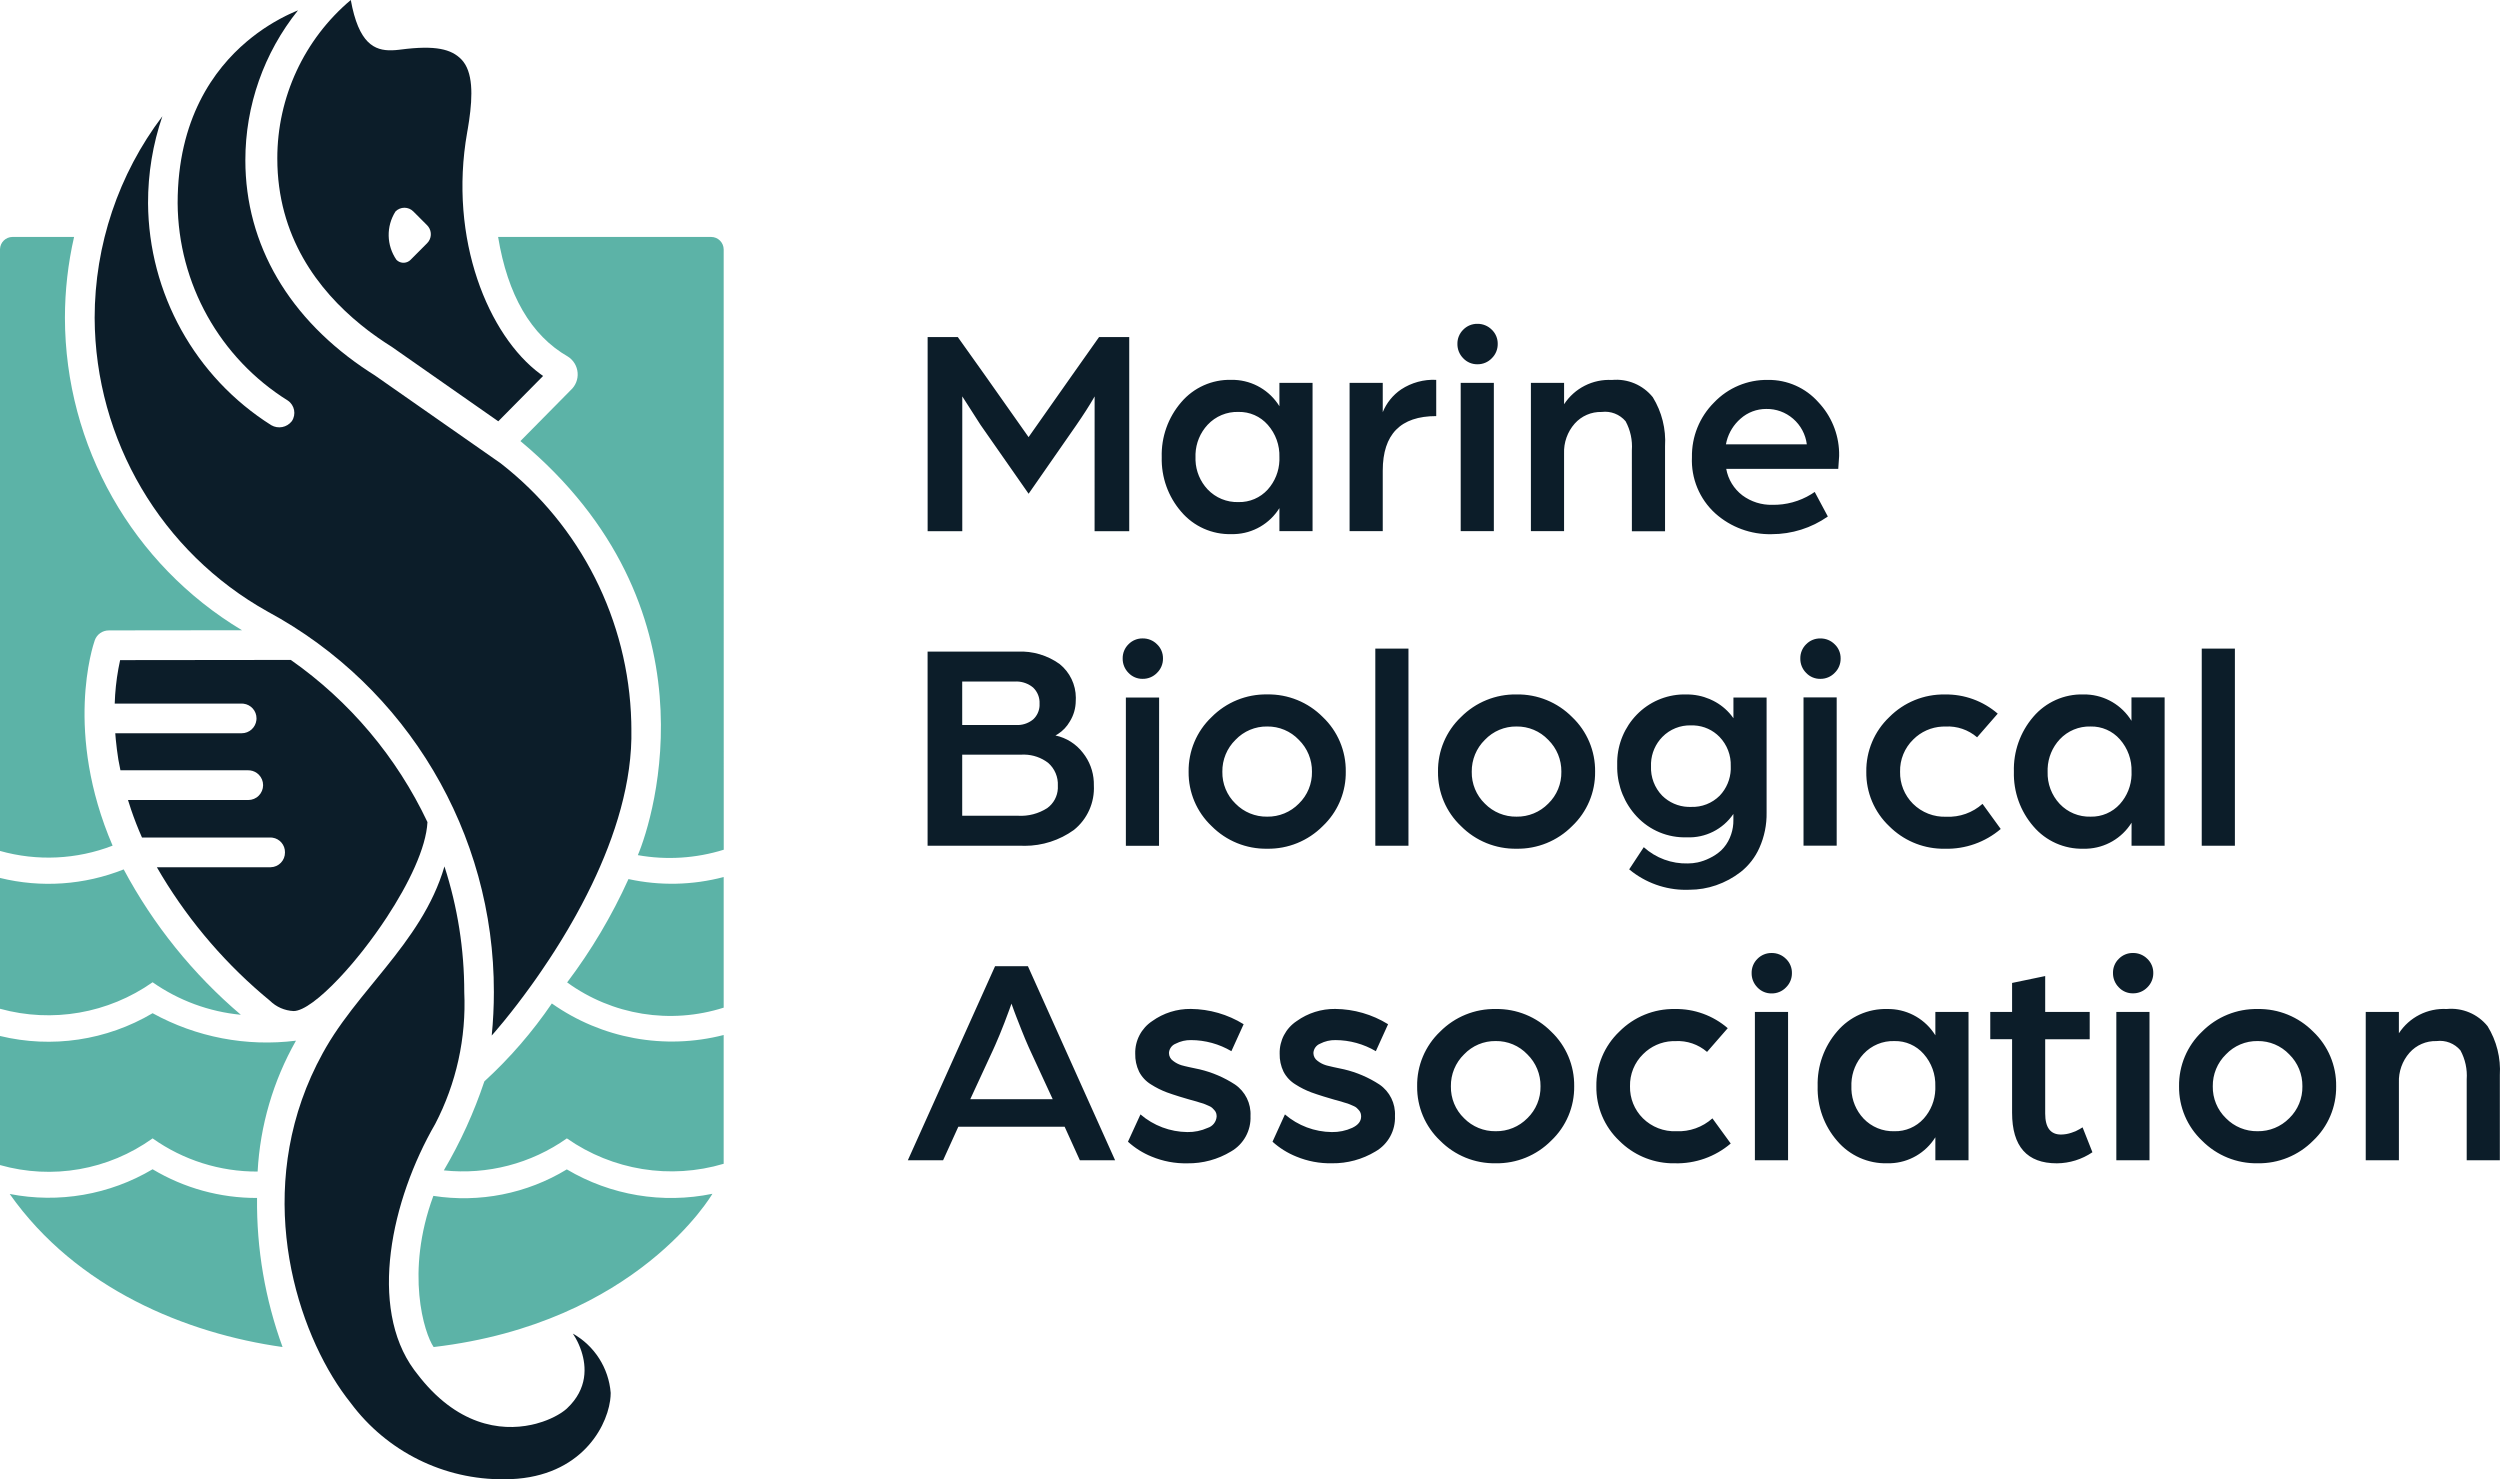 <?xml version="1.0" encoding="UTF-8"?>
<svg width="169px" height="100px" viewBox="0 0 169 100" version="1.1" xmlns="http://www.w3.org/2000/svg" xmlns:xlink="http://www.w3.org/1999/xlink">
    <title>4-Sitewide/branding/logo</title>
    <g id="4-Sitewide/branding/logo" stroke="none" stroke-width="1" fill="none" fill-rule="evenodd">
        <g id="Group-8" fill-rule="nonzero">
            <path d="M48.921,16.866 C48.919,16.396 48.539,16.017 48.071,16.017 L33.672,16.017 C34.317,19.939 35.886,22.669 38.39,24.105 C38.767,24.345 39.01,24.748 39.047,25.194 C39.084,25.64 38.91,26.078 38.577,26.376 C37.694,27.262 35.18,29.816 35.18,29.816 C48.603,41.008 44.21,55.237 43.118,57.808 C45.055,58.153 47.047,58.027 48.925,57.441 L48.921,16.866 Z M37.304,67.834 C35.992,69.761 34.461,71.528 32.743,73.101 C32.042,75.197 31.124,77.214 30.003,79.118 C32.946,79.432 35.901,78.663 38.321,76.955 C41.409,79.115 45.31,79.747 48.92,78.672 L48.92,69.966 C44.923,70.993 40.679,70.214 37.304,67.834 M29.296,80.84 C27.377,86.029 28.682,90.142 29.314,91.06 C43.112,89.438 48.159,80.7 48.159,80.7 C44.788,81.394 41.28,80.807 38.317,79.051 C35.612,80.693 32.417,81.327 29.292,80.841 M17.415,79.205 C17.581,76.091 18.469,73.059 20.008,70.35 C16.663,70.769 13.271,70.119 10.316,68.493 C7.207,70.332 3.507,70.884 7.10542736e-15,70.032 L7.10542736e-15,78.758 C3.533,79.761 7.329,79.097 10.316,76.955 C12.392,78.428 14.876,79.212 17.42,79.197 M7.351,42.615 L16.358,42.604 C8.947,38.161 4.404,30.145 4.389,21.485 C4.39,19.645 4.597,17.811 5.008,16.017 L0.845,16.017 C0.386,16.019 0.012,16.386 7.10542736e-15,16.846 L7.10542736e-15,57.523 C2.509,58.23 5.179,58.105 7.612,57.167 C4.325,49.509 6.279,43.645 6.406,43.286 C6.547,42.885 6.925,42.616 7.35,42.617 M0,59.349 L0,68.192 C3.533,69.167 7.315,68.51 10.316,66.401 C12.082,67.637 14.137,68.394 16.281,68.599 C13.049,65.852 10.362,62.517 8.362,58.771 C5.702,59.831 2.779,60.033 0,59.349 M0.657,80.714 C5.167,87.12 12.611,90.149 19.101,91.059 C17.922,87.832 17.338,84.418 17.376,80.982 L17.376,80.982 C14.891,80.991 12.45,80.32 10.316,79.042 C7.408,80.767 3.97,81.361 0.655,80.712 M48.921,68.119 L48.921,59.287 C46.817,59.843 44.611,59.89 42.485,59.425 C41.366,61.901 39.975,64.245 38.339,66.412 C41.397,68.631 45.324,69.264 48.921,68.117" id="Path_318-Copy" fill="#5CB3A7"></path>
            <path d="M168.989,78.436 L168.989,72.684 C169.061,71.522 168.772,70.365 168.162,69.373 C167.493,68.543 166.453,68.105 165.393,68.209 C164.103,68.14 162.873,68.765 162.165,69.849 L162.165,68.406 L159.924,68.406 L159.924,78.436 L162.166,78.436 L162.166,73.191 C162.136,72.449 162.393,71.723 162.882,71.166 C163.345,70.645 164.013,70.356 164.709,70.376 C165.319,70.298 165.927,70.534 166.325,71.004 C166.651,71.604 166.798,72.285 166.749,72.967 L166.749,78.436 L168.989,78.436 Z M152.615,68.209 C154.022,68.184 155.378,68.736 156.37,69.737 C157.381,70.696 157.945,72.038 157.924,73.434 C157.942,74.823 157.378,76.156 156.37,77.108 C155.378,78.11 154.021,78.663 152.614,78.638 C151.206,78.662 149.85,78.11 148.858,77.108 C147.85,76.156 147.287,74.823 147.304,73.435 C147.284,72.039 147.848,70.698 148.859,69.738 C149.851,68.737 151.207,68.185 152.615,68.209 Z M152.614,70.375 C151.806,70.363 151.03,70.69 150.473,71.277 C149.894,71.843 149.573,72.623 149.584,73.434 C149.569,74.245 149.89,75.027 150.473,75.591 C151.036,76.166 151.81,76.484 152.614,76.47 C153.417,76.483 154.191,76.165 154.755,75.591 C155.337,75.027 155.658,74.245 155.642,73.434 C155.653,72.623 155.333,71.843 154.755,71.277 C154.197,70.69 153.421,70.363 152.614,70.375 Z M136.017,66.447 L136.017,68.406 L134.542,68.406 L134.542,70.249 L136.017,70.249 L136.017,75.219 C136.017,77.501 137.026,78.641 139.045,78.641 C139.902,78.635 140.738,78.374 141.448,77.892 L140.782,76.208 L140.58,76.33 C140.408,76.434 140.224,76.516 140.032,76.573 C139.804,76.652 139.565,76.693 139.324,76.695 C138.612,76.695 138.255,76.223 138.255,75.279 L138.255,70.254 L141.264,70.254 L141.264,68.406 L138.255,68.406 L138.255,65.981 L136.017,66.447 Z M127.577,68.209 C128.82,68.188 129.987,68.784 130.701,69.793 L130.83,69.987 L130.83,68.406 L133.072,68.406 L133.072,78.436 L130.83,78.436 L130.83,76.88 C130.173,77.935 129.039,78.589 127.81,78.636 L127.578,78.638 C126.282,78.672 125.039,78.118 124.197,77.129 C123.308,76.108 122.836,74.789 122.873,73.434 C122.834,72.072 123.306,70.746 124.197,69.717 C125.039,68.73 126.281,68.175 127.577,68.209 Z M128.061,70.376 C127.272,70.35 126.51,70.668 125.972,71.247 C125.472,71.785 125.184,72.484 125.155,73.214 L125.155,73.653 C125.183,74.38 125.472,75.076 125.972,75.611 C126.514,76.183 127.274,76.496 128.061,76.471 C128.813,76.49 129.535,76.179 130.04,75.621 C130.528,75.077 130.805,74.379 130.828,73.652 L130.828,73.434 C130.855,72.631 130.572,71.848 130.04,71.247 C129.541,70.677 128.817,70.358 128.061,70.376 Z M69.486,65.313 L75.382,78.436 L72.999,78.436 L71.97,76.168 L64.782,76.168 L63.752,78.436 L61.369,78.436 L67.267,65.314 L69.486,65.313 Z M68.376,67.846 L68.216,68.293 L68.216,68.293 L67.898,69.141 C67.688,69.685 67.481,70.188 67.277,70.648 L67.125,70.986 L65.59,74.305 L71.163,74.305 L69.629,70.984 L69.522,70.748 L69.522,70.748 L69.296,70.223 L69.296,70.223 L69.054,69.627 L69.054,69.627 L68.694,68.71 L68.694,68.71 L68.558,68.351 L68.376,67.846 Z M77.096,75.334 L76.25,77.18 C76.721,77.607 77.262,77.948 77.851,78.186 C78.614,78.503 79.435,78.658 80.261,78.641 C81.303,78.656 82.328,78.378 83.219,77.838 C84.071,77.349 84.579,76.422 84.534,75.438 C84.579,74.594 84.181,73.788 83.484,73.312 C82.754,72.836 81.949,72.491 81.103,72.29 L80.382,72.136 L80.382,72.136 L80.092,72.069 L80.092,72.069 L79.87,72.011 L79.87,72.011 C79.665,71.948 79.474,71.849 79.305,71.717 C79.127,71.597 79.021,71.396 79.022,71.181 C79.035,70.936 79.173,70.717 79.382,70.597 L79.475,70.553 C79.797,70.386 80.155,70.303 80.516,70.31 C81.475,70.314 82.416,70.573 83.242,71.06 L84.07,69.237 C82.995,68.572 81.759,68.215 80.497,68.204 C79.563,68.193 78.65,68.48 77.891,69.025 C77.156,69.51 76.721,70.341 76.741,71.223 C76.73,71.646 76.82,72.066 77.003,72.447 C77.188,72.803 77.467,73.101 77.81,73.309 C78.147,73.524 78.506,73.704 78.881,73.845 C78.997,73.888 79.126,73.932 79.266,73.979 L79.724,74.126 L79.724,74.126 L80.253,74.284 C80.308,74.303 80.376,74.322 80.455,74.343 L80.582,74.376 C80.691,74.4 80.799,74.431 80.905,74.467 L81.084,74.525 L81.084,74.525 L81.198,74.558 C81.298,74.584 81.396,74.618 81.49,74.659 L81.742,74.769 C81.82,74.799 81.892,74.844 81.954,74.901 L82.105,75.062 L82.105,75.062 C82.155,75.118 82.193,75.184 82.215,75.256 C82.235,75.327 82.246,75.401 82.245,75.476 C82.222,75.833 81.981,76.139 81.639,76.245 C81.208,76.44 80.739,76.536 80.265,76.528 C79.102,76.516 77.979,76.093 77.096,75.334 Z M86.861,75.334 L86.022,77.18 C86.494,77.606 87.038,77.946 87.627,78.183 C88.391,78.5 89.211,78.655 90.038,78.638 C91.075,78.652 92.096,78.375 92.985,77.838 C93.837,77.348 94.344,76.422 94.3,75.438 C94.344,74.594 93.946,73.788 93.249,73.312 C92.519,72.836 91.713,72.491 90.868,72.29 L90.147,72.136 L90.147,72.136 L89.738,72.039 C89.701,72.029 89.667,72.02 89.635,72.011 C89.43,71.949 89.238,71.849 89.069,71.717 C88.892,71.597 88.786,71.396 88.786,71.181 C88.802,70.901 88.979,70.655 89.24,70.553 C89.561,70.386 89.919,70.303 90.281,70.31 C91.24,70.314 92.18,70.573 93.007,71.06 L93.834,69.237 C92.759,68.572 91.524,68.215 90.261,68.204 C89.328,68.193 88.416,68.48 87.657,69.025 C86.921,69.51 86.486,70.34 86.505,71.223 C86.494,71.646 86.584,72.066 86.767,72.447 C86.953,72.803 87.232,73.101 87.576,73.309 C87.912,73.525 88.271,73.704 88.645,73.845 L89.031,73.979 L89.031,73.979 L89.489,74.126 L89.489,74.126 L90.019,74.284 C90.073,74.302 90.14,74.322 90.219,74.343 L90.348,74.376 C90.457,74.4 90.565,74.431 90.671,74.467 L90.85,74.525 L90.85,74.525 L90.963,74.558 C91.063,74.584 91.161,74.618 91.256,74.659 L91.508,74.769 C91.586,74.8 91.658,74.844 91.721,74.901 L91.872,75.062 L91.872,75.062 C91.922,75.118 91.959,75.184 91.981,75.256 C92.002,75.327 92.012,75.401 92.012,75.476 C92.012,75.799 91.81,76.056 91.405,76.245 C90.974,76.44 90.505,76.536 90.032,76.528 C88.868,76.516 87.745,76.093 86.861,75.334 Z M101.106,68.209 C102.513,68.184 103.869,68.736 104.861,69.737 C105.872,70.696 106.436,72.038 106.415,73.434 C106.433,74.823 105.869,76.156 104.861,77.108 C103.87,78.109 102.515,78.662 101.109,78.638 C99.702,78.663 98.345,78.11 97.353,77.108 C96.345,76.156 95.781,74.823 95.799,73.434 C95.777,72.038 96.342,70.696 97.353,69.737 C98.345,68.737 99.7,68.185 101.106,68.209 Z M101.11,70.375 C100.302,70.363 99.526,70.69 98.969,71.277 C98.39,71.843 98.068,72.623 98.08,73.434 C98.064,74.246 98.386,75.028 98.969,75.591 C99.533,76.166 100.307,76.484 101.11,76.47 C101.914,76.483 102.687,76.165 103.251,75.591 C103.833,75.027 104.155,74.245 104.139,73.434 C104.15,72.623 103.829,71.843 103.251,71.277 C102.694,70.69 101.918,70.363 101.11,70.375 Z M109.465,69.738 C108.457,70.697 107.893,72.038 107.914,73.434 C107.892,74.826 108.454,76.164 109.465,77.119 C110.393,78.049 111.636,78.589 112.94,78.637 L113.221,78.639 C114.601,78.675 115.946,78.198 116.997,77.301 L115.76,75.601 C115.09,76.2 114.213,76.512 113.317,76.471 C112.474,76.505 111.655,76.187 111.056,75.592 C110.484,75.022 110.171,74.243 110.188,73.435 C110.169,72.617 110.49,71.828 111.075,71.258 C111.599,70.731 112.298,70.42 113.034,70.382 L113.256,70.379 C114.036,70.336 114.804,70.597 115.397,71.109 L116.795,69.505 C115.802,68.648 114.53,68.186 113.221,68.209 C111.813,68.185 110.457,68.737 109.465,69.738 Z M118.803,64.817 C118.545,65.07 118.403,65.418 118.41,65.779 C118.404,66.143 118.546,66.494 118.803,66.752 C119.052,67.015 119.4,67.162 119.763,67.156 C120.127,67.161 120.478,67.015 120.731,66.752 C120.994,66.497 121.14,66.145 121.134,65.779 C121.141,65.416 120.994,65.067 120.731,64.817 C120.475,64.56 120.126,64.417 119.763,64.423 C119.402,64.417 119.055,64.56 118.803,64.817 Z M120.873,68.406 L118.631,68.406 L118.631,78.436 L120.873,78.436 L120.873,68.406 Z M143.231,64.816 C142.974,65.064 142.831,65.412 142.838,65.774 C142.833,66.138 142.975,66.489 143.232,66.746 C143.48,67.01 143.828,67.157 144.19,67.15 C144.555,67.155 144.906,67.009 145.16,66.746 C145.421,66.492 145.566,66.142 145.562,65.778 C145.568,65.415 145.422,65.066 145.159,64.816 C144.902,64.559 144.552,64.416 144.189,64.422 C143.829,64.415 143.482,64.558 143.231,64.816 Z M145.306,68.406 L143.064,68.406 L143.064,78.436 L145.306,78.436 L145.306,68.406 Z M148.837,57.17 L151.079,57.17 L151.079,43.845 L148.838,43.845 L148.837,57.17 Z M140.836,46.944 C142.08,46.924 143.247,47.522 143.959,48.532 L144.087,48.727 L144.087,47.146 L146.329,47.146 L146.329,57.17 L144.092,57.17 L144.094,55.615 C143.437,56.67 142.304,57.324 141.075,57.372 L140.843,57.374 C139.547,57.408 138.304,56.854 137.461,55.866 C136.574,54.844 136.102,53.524 136.139,52.169 C136.098,50.809 136.567,49.482 137.454,48.452 C138.298,47.464 139.54,46.91 140.836,46.944 Z M141.326,49.111 C140.537,49.087 139.776,49.404 139.237,49.981 C138.737,50.52 138.449,51.218 138.42,51.948 L138.419,52.168 C138.392,52.974 138.686,53.758 139.237,54.345 C139.779,54.918 140.539,55.231 141.326,55.206 C142.078,55.224 142.8,54.913 143.305,54.355 C143.793,53.811 144.07,53.113 144.093,52.387 L144.092,52.168 C144.119,51.365 143.837,50.582 143.305,49.981 C142.806,49.413 142.082,49.094 141.326,49.111 Z M129.314,54.332 C128.741,53.757 128.427,52.977 128.445,52.169 C128.426,51.351 128.748,50.562 129.333,49.992 C129.857,49.465 130.556,49.155 131.292,49.117 L131.514,49.113 C132.293,49.071 133.06,49.332 133.652,49.842 L135.046,48.242 C134.054,47.385 132.782,46.923 131.473,46.946 C130.066,46.922 128.709,47.474 127.717,48.475 C126.706,49.434 126.142,50.775 126.162,52.172 C126.141,53.565 126.705,54.903 127.717,55.857 C128.646,56.786 129.889,57.325 131.193,57.372 L131.473,57.375 C132.853,57.411 134.197,56.935 135.249,56.039 L134.018,54.341 C133.348,54.94 132.471,55.252 131.575,55.211 C130.732,55.245 129.913,54.927 129.314,54.332 Z M124.023,45.487 C124.286,45.234 124.432,44.882 124.427,44.516 C124.433,44.152 124.287,43.802 124.023,43.553 C123.766,43.295 123.417,43.153 123.054,43.159 C122.694,43.152 122.347,43.294 122.095,43.553 C121.837,43.805 121.694,44.154 121.701,44.516 C121.695,44.88 121.838,45.231 122.095,45.487 C122.344,45.751 122.692,45.898 123.054,45.891 C123.419,45.896 123.769,45.75 124.023,45.487 Z M113.775,46.944 L114.028,46.945 C114.56,46.943 115.086,47.05 115.574,47.258 L115.815,47.371 C116.285,47.608 116.696,47.939 117.023,48.343 L117.18,48.551 L117.18,47.153 L119.422,47.153 L119.422,54.929 C119.437,55.748 119.272,56.56 118.938,57.308 C118.656,57.947 118.222,58.508 117.675,58.942 C117.173,59.332 116.61,59.636 116.009,59.844 C115.431,60.044 114.824,60.146 114.212,60.147 C112.828,60.207 111.469,59.783 110.366,58.953 L110.133,58.769 L111.119,57.27 C111.938,58.007 113.007,58.4 114.107,58.369 C114.328,58.368 114.548,58.344 114.764,58.299 C115.041,58.237 115.309,58.142 115.563,58.015 C115.85,57.88 116.115,57.702 116.35,57.489 C116.6,57.248 116.799,56.958 116.935,56.637 C117.068,56.333 117.148,56.008 117.17,55.677 L117.177,55.429 L117.177,55.023 C116.47,56.061 115.279,56.658 114.027,56.603 C112.75,56.644 111.518,56.131 110.645,55.196 C109.82,54.315 109.351,53.163 109.323,51.962 L109.323,51.451 C109.355,50.278 109.825,49.156 110.646,48.311 C111.472,47.46 112.597,46.971 113.775,46.944 L113.775,46.944 Z M114.314,49.036 C113.587,49.014 112.885,49.297 112.375,49.816 C111.912,50.289 111.641,50.916 111.609,51.573 L111.608,51.794 C111.576,52.534 111.85,53.256 112.365,53.788 C112.831,54.248 113.449,54.517 114.097,54.546 L114.314,54.547 C115.037,54.575 115.739,54.3 116.252,53.788 C116.711,53.306 116.975,52.675 117,52.015 L116.999,51.794 C117.025,51.059 116.751,50.345 116.242,49.816 C115.788,49.348 115.175,49.072 114.53,49.039 L114.314,49.036 Z M102.519,46.944 C103.926,46.92 105.283,47.472 106.275,48.473 C107.286,49.433 107.849,50.773 107.829,52.169 C107.846,53.559 107.283,54.892 106.275,55.845 C105.283,56.846 103.926,57.398 102.519,57.374 C101.112,57.398 99.756,56.846 98.763,55.845 C97.755,54.892 97.191,53.559 97.209,52.169 C97.188,50.773 97.752,49.433 98.763,48.473 C99.756,47.472 101.112,46.92 102.519,46.944 Z M102.519,49.111 C101.712,49.099 100.936,49.426 100.378,50.012 C99.801,50.579 99.48,51.359 99.49,52.169 C99.474,52.981 99.796,53.763 100.378,54.326 C100.942,54.901 101.716,55.219 102.519,55.206 C103.323,55.219 104.097,54.901 104.66,54.326 C105.242,53.763 105.564,52.981 105.548,52.169 C105.559,51.359 105.238,50.579 104.66,50.012 C104.103,49.426 103.327,49.1 102.519,49.111 Z M85.665,46.942 C87.072,46.918 88.428,47.47 89.42,48.471 C90.431,49.43 90.995,50.771 90.974,52.167 C90.991,53.464 90.501,54.712 89.615,55.647 L89.42,55.843 C88.423,56.846 87.067,57.398 85.66,57.374 C84.253,57.398 82.897,56.846 81.905,55.845 C80.896,54.892 80.333,53.559 80.35,52.169 C80.33,50.773 80.893,49.433 81.905,48.473 C82.898,47.47 84.256,46.917 85.665,46.942 Z M85.66,49.111 C84.853,49.099 84.077,49.426 83.52,50.012 C82.941,50.579 82.62,51.359 82.631,52.169 C82.615,52.981 82.937,53.763 83.52,54.326 C84.083,54.901 84.857,55.219 85.66,55.206 C86.464,55.219 87.238,54.901 87.801,54.326 C88.383,53.763 88.705,52.981 88.689,52.169 C88.7,51.359 88.379,50.579 87.801,50.012 C87.244,49.426 86.468,49.1 85.66,49.111 Z M78.618,44.515 C78.624,44.151 78.478,43.802 78.214,43.552 C77.958,43.294 77.608,43.152 77.245,43.157 C76.885,43.151 76.538,43.293 76.286,43.552 C76.028,43.805 75.886,44.153 75.893,44.515 C75.887,44.878 76.029,45.229 76.286,45.486 C76.535,45.75 76.883,45.897 77.245,45.89 C77.61,45.895 77.96,45.749 78.214,45.486 C78.477,45.232 78.623,44.88 78.618,44.515 Z M68.803,44.048 C69.813,44.002 70.808,44.298 71.631,44.888 C72.322,45.444 72.723,46.282 72.727,47.164 L72.721,47.368 C72.721,47.866 72.581,48.354 72.318,48.776 C72.122,49.118 71.848,49.407 71.518,49.619 L71.349,49.718 C72.086,49.875 72.746,50.291 73.207,50.894 C73.65,51.452 73.906,52.134 73.941,52.843 L73.945,53.08 C74.008,54.25 73.504,55.378 72.591,56.108 C71.622,56.804 70.461,57.177 69.273,57.178 L68.976,57.17 L62.705,57.17 L62.705,44.048 L68.803,44.048 Z M69.258,51.011 L69.043,51.014 L65.045,51.014 L65.045,55.145 L68.82,55.145 C69.515,55.185 70.205,55.004 70.792,54.629 C71.224,54.317 71.487,53.825 71.511,53.298 L71.51,53.121 C71.542,52.529 71.299,51.953 70.849,51.564 C70.389,51.215 69.832,51.023 69.258,51.011 L69.258,51.011 Z M68.748,46.069 L68.577,46.073 L65.045,46.073 L65.045,49.01 L68.86,49.011 C69.222,48.993 69.569,48.859 69.85,48.625 C70.103,48.388 70.253,48.063 70.274,47.72 L70.274,47.572 C70.296,47.161 70.136,46.762 69.839,46.478 C69.53,46.222 69.145,46.079 68.748,46.069 L68.748,46.069 Z M78.356,47.154 L76.109,47.154 L76.109,57.178 L78.35,57.178 L78.356,47.154 Z M92.971,57.171 L95.212,57.171 L95.212,43.845 L92.971,43.845 L92.971,57.171 Z M124.16,47.143 L121.918,47.143 L121.918,57.167 L124.16,57.167 L124.16,47.143 Z M119.519,25.682 C120.818,25.666 122.06,26.217 122.923,27.191 C123.786,28.105 124.283,29.304 124.324,30.557 L124.326,30.826 L124.266,31.696 L116.693,31.696 C116.821,32.41 117.212,33.05 117.788,33.488 C118.372,33.92 119.083,34.144 119.808,34.126 C120.738,34.144 121.652,33.894 122.442,33.408 L122.675,33.255 L123.562,34.915 C122.449,35.694 121.124,36.111 119.766,36.11 C118.362,36.144 116.998,35.641 115.951,34.703 C114.888,33.736 114.31,32.344 114.375,30.906 C114.351,29.521 114.89,28.186 115.87,27.209 C116.82,26.211 118.143,25.657 119.519,25.682 Z M119.395,27.645 C118.755,27.643 118.137,27.877 117.659,28.304 C117.201,28.702 116.875,29.229 116.722,29.814 L116.673,30.036 L122.141,30.036 C122.056,29.363 121.725,28.746 121.212,28.304 C120.708,27.867 120.061,27.632 119.395,27.645 Z M110.315,35.914 L112.557,35.914 L112.557,30.162 C112.628,28.999 112.339,27.843 111.729,26.851 C111.061,26.021 110.022,25.583 108.963,25.686 C107.671,25.617 106.441,26.242 105.732,27.327 L105.732,25.88 L103.489,25.88 L103.489,35.905 L105.731,35.905 L105.731,30.659 C105.702,29.918 105.958,29.194 106.447,28.638 C106.91,28.117 107.578,27.828 108.274,27.848 C108.883,27.77 109.491,28.006 109.89,28.475 C110.216,29.076 110.363,29.758 110.314,30.44 L110.315,35.914 Z M100.984,25.88 L98.743,25.88 L98.743,35.905 L100.984,35.905 L100.984,25.88 Z M100.843,24.22 C101.105,23.966 101.251,23.614 101.246,23.248 C101.252,22.885 101.106,22.536 100.843,22.286 C100.587,22.028 100.237,21.886 99.874,21.891 C99.514,21.885 99.167,22.028 98.915,22.286 C98.657,22.539 98.514,22.887 98.521,23.248 C98.516,23.612 98.658,23.963 98.915,24.22 C99.164,24.484 99.512,24.631 99.874,24.625 C100.239,24.63 100.59,24.484 100.843,24.22 Z M97.089,28.128 L97.088,25.678 C96.249,25.637 95.419,25.863 94.716,26.325 C94.16,26.703 93.727,27.239 93.474,27.863 L93.474,25.88 L91.232,25.88 L91.232,35.905 L93.474,35.905 L93.474,31.814 C93.474,29.357 94.679,28.128 97.089,28.128 Z M83.237,25.678 C84.48,25.657 85.647,26.256 86.36,27.266 L86.488,27.46 L86.488,25.88 L88.729,25.88 L88.729,35.906 L86.488,35.906 L86.488,34.349 C85.831,35.404 84.698,36.059 83.468,36.105 L83.237,36.107 C81.94,36.141 80.698,35.587 79.855,34.598 C78.967,33.576 78.496,32.257 78.533,30.903 C78.493,29.542 78.965,28.215 79.855,27.186 C80.698,26.198 81.94,25.643 83.237,25.678 Z M83.722,27.846 C82.933,27.821 82.172,28.138 81.633,28.717 C81.133,29.255 80.845,29.954 80.816,30.684 L80.816,31.123 C80.844,31.85 81.133,32.546 81.633,33.081 C82.175,33.653 82.935,33.966 83.722,33.941 C84.474,33.959 85.196,33.649 85.701,33.091 C86.188,32.547 86.466,31.849 86.489,31.122 L86.488,30.904 C86.515,30.101 86.233,29.318 85.701,28.717 C85.202,28.148 84.478,27.829 83.722,27.846 Z M73.994,35.907 L76.336,35.907 L76.336,22.785 L74.297,22.785 L72.48,25.357 L69.532,29.549 L66.563,25.337 L64.747,22.785 L62.708,22.785 L62.708,35.908 L65.05,35.908 L65.05,26.795 L66.282,28.719 L69.534,33.377 L72.744,28.762 L73.099,28.238 L73.099,28.238 L73.41,27.764 L73.41,27.764 L73.677,27.339 L73.677,27.339 L73.901,26.965 C73.934,26.907 73.966,26.851 73.996,26.797 L73.994,35.907 Z" id="MBA" fill="#0C1D29"></path>
            <path d="M30.045,58.57 C30.933,61.314 31.385,64.181 31.384,67.066 C31.526,70.16 30.848,73.237 29.418,75.982 C26.445,81.126 24.88,88.362 27.996,92.604 L28.185,92.85 C30.853,96.365 33.834,96.762 35.916,96.319 L36.237,96.243 C36.393,96.201 36.544,96.155 36.688,96.106 L36.967,96.003 L36.967,96.003 L37.227,95.893 L37.227,95.893 L37.468,95.778 L37.468,95.778 L37.688,95.66 L37.688,95.66 L37.886,95.541 C37.917,95.522 37.948,95.502 37.977,95.482 L38.14,95.365 L38.14,95.365 L38.279,95.253 C38.3,95.234 38.32,95.216 38.339,95.198 C39.744,93.873 39.637,92.37 39.306,91.352 L39.219,91.108 L39.219,91.108 L39.128,90.886 L39.128,90.886 L39.036,90.689 L39.036,90.689 L38.907,90.445 L38.907,90.445 L38.725,90.152 L38.725,90.152 C40.19,90.976 41.149,92.478 41.283,94.158 C41.283,94.239 41.28,94.323 41.273,94.41 L41.244,94.68 C40.953,96.722 39,99.999 34.099,99.999 C30.01,100.044 26.147,98.124 23.704,94.835 C23.497,94.576 23.29,94.299 23.086,94.006 L22.782,93.554 C19.563,88.605 17.203,79.56 21.823,71.184 L22.045,70.792 C22.723,69.624 23.549,68.529 24.417,67.445 L26.067,65.413 C27.714,63.364 29.273,61.219 30.045,58.57 Z M20.145,0.699 C17.84,3.57 16.584,7.146 16.586,10.832 C16.586,16.544 19.554,21.604 24.954,25.129 L25.326,25.367 L33.839,31.315 C39.257,35.523 42.495,41.945 42.674,48.8 L42.681,49.257 C42.765,52.862 41.571,56.552 40.007,59.802 L39.666,60.491 L39.666,60.491 L39.317,61.166 L39.317,61.166 L38.959,61.825 C38.899,61.934 38.839,62.042 38.778,62.149 L38.414,62.782 L38.414,62.782 L38.047,63.396 C37.985,63.497 37.924,63.597 37.863,63.696 L37.496,64.281 L37.496,64.281 L37.131,64.844 L37.131,64.844 L36.593,65.645 L36.593,65.645 L36.244,66.15 L36.244,66.15 L35.904,66.628 L35.904,66.628 L35.415,67.295 L35.415,67.295 L34.96,67.899 L34.96,67.899 L34.543,68.434 L34.543,68.434 L34.06,69.036 L34.06,69.036 L33.457,69.755 L33.457,69.755 L33.24,70.002 L33.304,69.271 C33.34,68.782 33.364,68.291 33.377,67.8 L33.386,67.061 C33.406,56.32 27.532,46.438 18.101,41.348 C10.907,37.336 6.432,29.742 6.398,21.486 C6.401,16.565 8.009,11.78 10.976,7.86 C10.329,9.751 10.002,11.738 10.008,13.737 C10.048,19.836 13.188,25.493 18.335,28.742 C18.8,29.013 19.394,28.899 19.726,28.474 C20.036,28.015 19.916,27.391 19.459,27.079 C14.857,24.208 12.044,19.171 12.008,13.736 C12.008,8.042 14.457,4.688 16.686,2.804 L17.036,2.519 L17.036,2.519 L17.379,2.257 L17.379,2.257 L17.715,2.018 C17.77,1.98 17.824,1.943 17.878,1.907 L18.197,1.701 L18.197,1.701 L18.501,1.516 L18.501,1.516 L18.926,1.276 L18.926,1.276 L19.305,1.079 L19.305,1.079 L19.53,0.97 L19.53,0.97 L19.898,0.803 L19.898,0.803 L20.145,0.699 L20.145,0.699 Z M19.659,44.611 C23.635,47.399 26.818,51.177 28.896,55.574 C28.81,57.305 27.637,59.741 26.138,62.023 L25.757,62.589 C25.628,62.777 25.497,62.963 25.365,63.146 L24.964,63.691 L24.964,63.691 L24.558,64.221 C24.49,64.307 24.422,64.393 24.353,64.479 L23.944,64.979 C23.875,65.061 23.807,65.141 23.739,65.221 L23.331,65.686 L23.331,65.686 L22.928,66.124 C21.664,67.464 20.511,68.347 19.848,68.347 C19.246,68.32 18.675,68.071 18.245,67.647 C15.358,65.273 12.896,62.426 10.96,59.229 L10.604,58.625 L18.299,58.625 C18.841,58.614 19.273,58.165 19.265,57.621 C19.273,57.118 18.906,56.696 18.422,56.626 L18.299,56.615 L9.598,56.615 C9.324,55.997 9.078,55.366 8.86,54.725 L8.652,54.081 L16.784,54.081 C17.05,54.081 17.305,53.976 17.492,53.787 C17.68,53.599 17.786,53.343 17.786,53.077 C17.786,52.81 17.681,52.555 17.493,52.366 C17.336,52.209 17.133,52.109 16.916,52.08 L16.784,52.072 L8.141,52.072 C8.091,51.828 8.04,51.583 7.999,51.338 C7.926,50.873 7.869,50.425 7.828,49.994 L7.792,49.568 L16.338,49.568 C16.852,49.568 17.275,49.181 17.333,48.681 L17.34,48.564 C17.343,48.051 16.957,47.627 16.458,47.569 L16.342,47.562 L7.755,47.562 C7.779,46.771 7.862,45.983 8.003,45.206 L8.12,44.624 L19.659,44.611 Z M23.713,0 C24.245,2.937 25.305,3.434 26.498,3.4 L26.739,3.387 L26.982,3.363 L27.104,3.348 C29.449,3.045 30.51,3.323 31.182,4.008 C31.993,4.834 31.955,6.48 31.711,8.151 L31.628,8.678 L31.582,8.94 L31.582,8.94 C30.301,16.194 33.042,22.704 36.517,25.274 L36.714,25.415 L33.684,28.48 L26.472,23.438 C26.322,23.344 26.171,23.247 26.019,23.146 L25.56,22.834 L25.099,22.502 L24.868,22.329 L24.868,22.329 L24.407,21.966 C21.492,19.603 18.746,15.98 18.746,10.715 C18.74,6.582 20.559,2.659 23.713,0 Z M27.339,14.043 C27.113,14.043 26.896,14.133 26.736,14.294 C26.097,15.298 26.123,16.589 26.802,17.567 C27.035,17.8 27.397,17.825 27.659,17.644 L27.752,17.567 L28.876,16.439 C29.178,16.136 29.205,15.661 28.958,15.326 L28.876,15.23 L27.941,14.294 C27.782,14.133 27.565,14.043 27.339,14.043 Z" id="Shape" fill="#0C1D29"></path>
        </g>
    </g>
</svg>